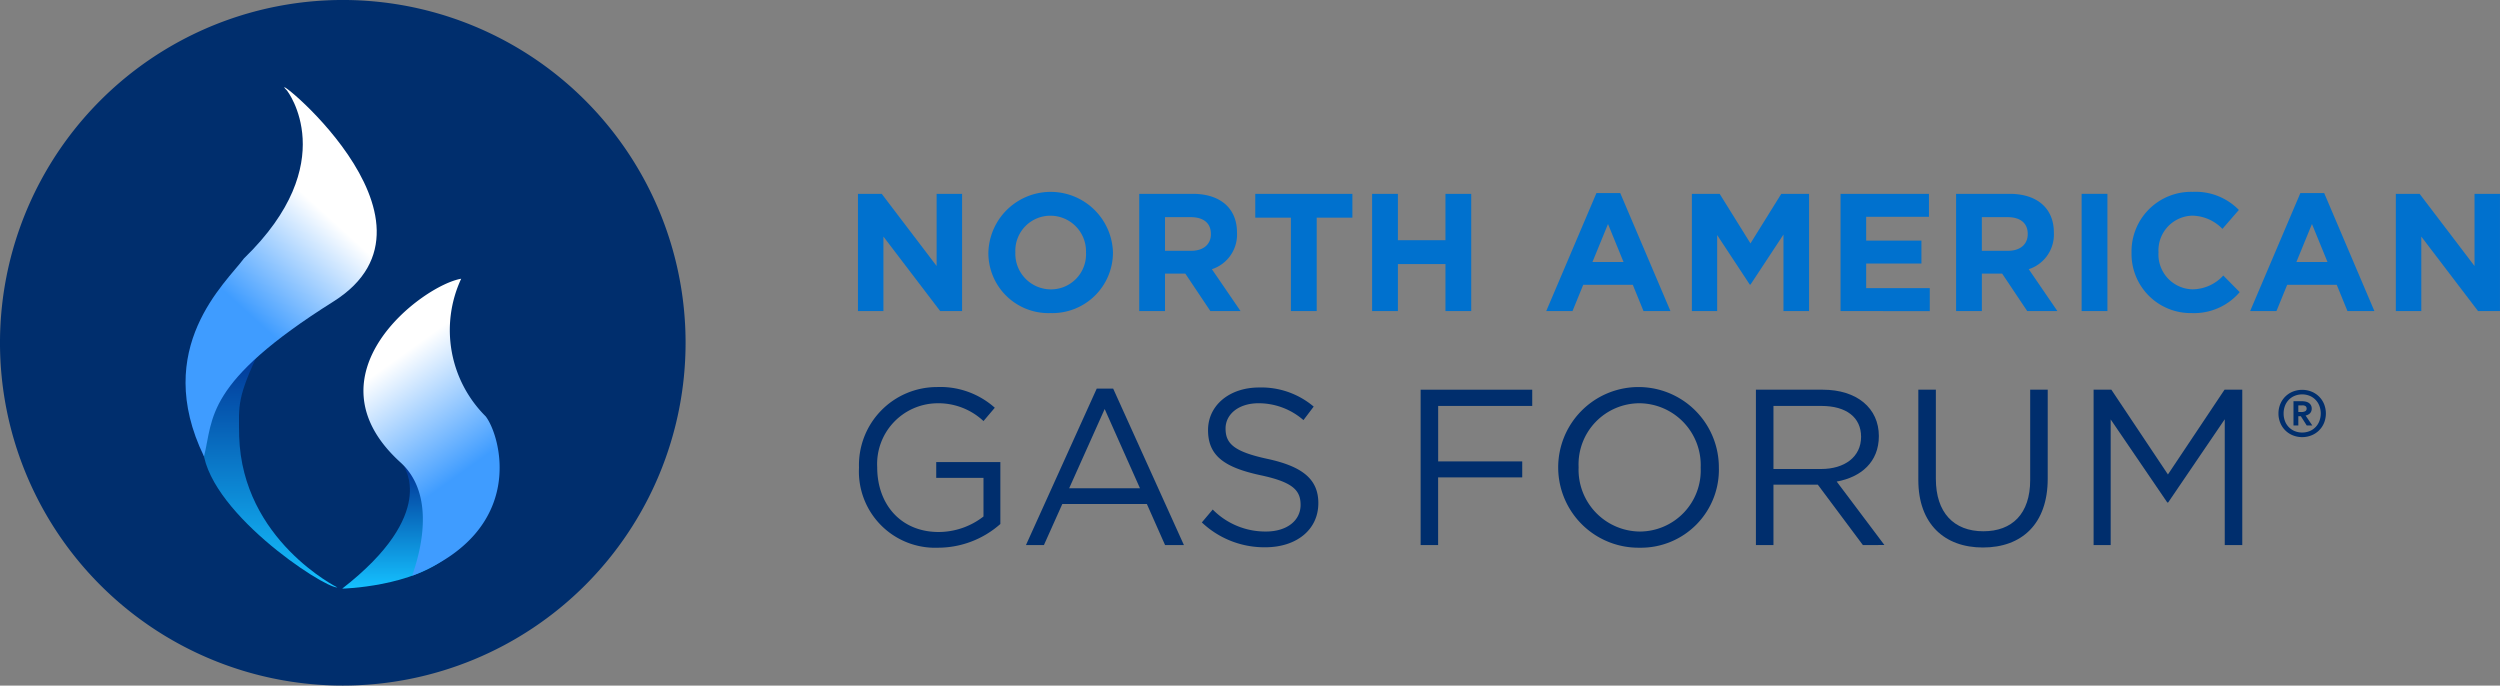 <svg xmlns="http://www.w3.org/2000/svg" xmlns:xlink="http://www.w3.org/1999/xlink" width="217.523" height="59.651" viewBox="0 0 217.523 59.651"><rect x="0" y="0" width="217.523" height="59.651" fill="#808080" stroke="none"/><defs><style>.a{fill:#0071ce;}.b{fill:#002e6d;}.c{fill:url(#a);}.d{fill:url(#c);}.e{fill:url(#d);}</style><linearGradient id="a" x1="0.5" y1="1" x2="0.5" gradientUnits="objectBoundingBox"><stop offset="0" stop-color="#15c1ff"/><stop offset="1" stop-color="#003394"/></linearGradient><linearGradient id="c" x1="0.641" y1="0.267" x2="0.482" y2="0.627" gradientUnits="objectBoundingBox"><stop offset="0" stop-color="#fff"/><stop offset="1" stop-color="#3f9cff"/></linearGradient><linearGradient id="d" x1="0.398" y1="0.278" x2="0.623" y2="0.697" xlink:href="#c"/></defs><g transform="translate(0 0)"><g transform="translate(74.652 16.693)"><path class="a" d="M132.954,42.59l-4.938-6.482V42.59H125.8v-10.2h2.067l4.778,6.28v-6.28h2.214v10.2Z" transform="translate(-125.802 -32.217)"/><path class="a" d="M149.391,42.659a5.225,5.225,0,0,1-5.406-5.245v-.027a5.422,5.422,0,0,1,10.839-.031v.031A5.272,5.272,0,0,1,149.391,42.659Zm3.088-5.272a3.1,3.1,0,0,0-3.088-3.2,3.048,3.048,0,0,0-3.059,3.174v.031a3.1,3.1,0,0,0,3.089,3.205,3.051,3.051,0,0,0,3.059-3.178Z" transform="translate(-132.639 -32.111)"/><path class="a" d="M171.21,42.59l-2.183-3.263h-1.763V42.59H165.02v-10.2h4.662c2.4,0,3.846,1.268,3.846,3.366v.029a3.167,3.167,0,0,1-2.185,3.162l2.49,3.64Zm.045-6.715c0-.962-.67-1.457-1.762-1.457h-2.229v2.928h2.272c1.093,0,1.72-.583,1.72-1.441Z" transform="translate(-140.549 -32.217)"/><path class="a" d="M186.546,34.462V42.59H184.3V34.462h-3.1v-2.07h8.45v2.07Z" transform="translate(-146.632 -32.217)"/><path class="a" d="M203.875,42.59V38.5h-4.137V42.59h-2.246v-10.2h2.246v4.036h4.137V32.392h2.241v10.2Z" transform="translate(-152.759 -32.217)"/><path class="a" d="M230.237,42.546l-.932-2.287h-4.312l-.933,2.287h-2.286l4.37-10.27h2.067l4.37,10.27Zm-3.089-7.576-1.353,3.308H228.5Z" transform="translate(-161.889 -32.173)"/><path class="a" d="M250.052,42.59V35.932l-2.87,4.357h-.059l-2.84-4.312V42.59h-2.2v-10.2H244.5l2.681,4.312,2.681-4.312h2.418v10.2Z" transform="translate(-169.526 -32.217)"/><path class="a" d="M262.815,42.59v-10.2h7.692v2h-5.464v2.069h4.808v1.995h-4.808v2.142h5.536v2Z" transform="translate(-177.322 -32.217)"/><path class="a" d="M285.113,42.59l-2.183-3.263h-1.763V42.59h-2.243v-10.2h4.662c2.4,0,3.846,1.268,3.846,3.366v.029a3.167,3.167,0,0,1-2.185,3.162l2.49,3.64Zm.045-6.715c0-.962-.67-1.457-1.762-1.457h-2.23v2.928h2.272c1.091,0,1.719-.583,1.719-1.441Z" transform="translate(-183.379 -32.217)"/><path class="a" d="M296.431,42.59v-10.2h2.245v10.2Z" transform="translate(-189.962 -32.217)"/><path class="a" d="M308.618,42.659a5.147,5.147,0,0,1-5.229-5.245v-.027a5.183,5.183,0,0,1,5.317-5.276,5.265,5.265,0,0,1,4.022,1.574l-1.43,1.647a3.748,3.748,0,0,0-2.606-1.15,3.02,3.02,0,0,0-2.957,3.174v.031a3.029,3.029,0,0,0,2.957,3.205,3.674,3.674,0,0,0,2.681-1.2l1.428,1.443A5.217,5.217,0,0,1,308.618,42.659Z" transform="translate(-192.578 -32.111)"/><path class="a" d="M328.4,42.546l-.932-2.287h-4.312l-.933,2.287h-2.289l4.371-10.27h2.069l4.37,10.27Zm-3.088-7.576-1.356,3.308h2.71Z" transform="translate(-198.802 -32.173)"/><path class="a" d="M347.4,42.59l-4.937-6.482V42.59h-2.215v-10.2h2.067l4.779,6.28v-6.28h2.214v10.2Z" transform="translate(-206.44 -32.217)"/><path class="b" d="M132.818,73.31a6.631,6.631,0,0,1-6.873-6.969,6.787,6.787,0,0,1,6.777-7.01,7.116,7.116,0,0,1,5.038,1.8l-.983,1.159a5.747,5.747,0,0,0-4.113-1.546,5.285,5.285,0,0,0-5.135,5.561c0,3.245,2.065,5.638,5.348,5.638a6.375,6.375,0,0,0,3.9-1.35V67.23h-4.113V65.859h5.58v5.387A8.193,8.193,0,0,1,132.818,73.31Z" transform="translate(-125.856 -42.347)"/><path class="b" d="M162.967,73.159h-1.64l-1.584-3.572h-7.356l-1.6,3.572h-1.563l6.158-13.613h1.43Zm-6.894-11.836-3.089,6.893h6.16Z" transform="translate(-134.608 -42.427)"/><path class="b" d="M179.489,65.61c3.011.657,4.4,1.757,4.4,3.843,0,2.336-1.93,3.842-4.614,3.842a7.907,7.907,0,0,1-5.523-2.163l.947-1.121a6.43,6.43,0,0,0,4.634,1.913c1.813,0,3.011-.947,3.011-2.317,0-1.275-.677-1.988-3.515-2.588-3.109-.676-4.537-1.68-4.537-3.919,0-2.163,1.873-3.708,4.44-3.708a7.051,7.051,0,0,1,4.752,1.662l-.89,1.176a5.946,5.946,0,0,0-3.9-1.467c-1.759,0-2.878.967-2.878,2.2C175.819,64.26,176.514,64.973,179.489,65.61Z" transform="translate(-143.833 -42.37)"/><path class="b" d="M213.97,61.113h-8.185V65.94H213.1v1.39h-7.319v5.888H204.26V59.7h9.71Z" transform="translate(-155.304 -42.486)"/><path class="b" d="M230.626,73.31a6.99,6.99,0,1,1,6.912-7.009A6.788,6.788,0,0,1,230.626,73.31Zm0-12.569a5.314,5.314,0,0,0-5.291,5.561,5.379,5.379,0,0,0,5.33,5.6,5.315,5.315,0,0,0,5.29-5.56A5.379,5.379,0,0,0,230.626,60.741Z" transform="translate(-162.633 -42.347)"/><path class="b" d="M260.32,73.218l-3.92-5.253h-3.861v5.253h-1.526V59.7h5.812c2.972,0,4.885,1.6,4.885,4.036,0,2.259-1.546,3.572-3.668,3.957l4.151,5.522Zm-3.611-12.105h-4.17V66.6h4.151c2.027,0,3.474-1.044,3.474-2.8C260.164,62.118,258.89,61.113,256.709,61.113Z" transform="translate(-172.884 -42.486)"/><path class="b" d="M284.917,67.444c0,3.941-2.259,5.987-5.64,5.987-3.338,0-5.618-2.046-5.618-5.87V59.7h1.526v7.762c0,2.915,1.546,4.556,4.133,4.556,2.49,0,4.074-1.505,4.074-4.46V59.7h1.526Z" transform="translate(-181.399 -42.486)"/><path class="b" d="M304.589,69.511h-.079l-4.923-7.223v10.93H298.1V59.7h1.546l4.922,7.375,4.924-7.375h1.544V73.218h-1.524V62.272Z" transform="translate(-190.59 -42.486)"/></g><g transform="translate(198.248 33.919)"><path class="b" d="M323.88,61.775a2.081,2.081,0,0,1,.16-.823,1.973,1.973,0,0,1,1.09-1.08,2.208,2.208,0,0,1,1.624,0,1.971,1.971,0,0,1,1.091,1.08,2.206,2.206,0,0,1,0,1.645,1.966,1.966,0,0,1-1.091,1.08,2.2,2.2,0,0,1-1.624,0,1.968,1.968,0,0,1-1.09-1.08A2.078,2.078,0,0,1,323.88,61.775Zm.447,0a1.826,1.826,0,0,0,.114.648,1.522,1.522,0,0,0,.838.88,1.76,1.76,0,0,0,1.327,0,1.524,1.524,0,0,0,.837-.88,1.89,1.89,0,0,0,0-1.3,1.529,1.529,0,0,0-.837-.88,1.76,1.76,0,0,0-1.327,0,1.527,1.527,0,0,0-.838.88A1.83,1.83,0,0,0,324.327,61.775Zm1.918.187.578.855h-.485l-.514-.808h-.217v.808h-.421V60.707h.727a1.6,1.6,0,0,1,.321.032.8.8,0,0,1,.274.109.6.6,0,0,1,.192.2.577.577,0,0,1,.072.3.561.561,0,0,1-.142.4.7.7,0,0,1-.384.2Zm-.638-.892v.578h.234a.756.756,0,0,0,.368-.07.248.248,0,0,0,.121-.232.259.259,0,0,0-.083-.2.437.437,0,0,0-.3-.076Z" transform="translate(-323.88 -59.717)"/></g><g transform="translate(0 0)"><path class="b" d="M65.816,35.184A29.826,29.826,0,1,0,35.99,65.009,29.827,29.827,0,0,0,65.816,35.184Z" transform="translate(-6.164 -5.358)"/><path class="c" d="M46.147,74.708s-8.268-4.1-8.545-13.135c-.036-2.832-.209-3.335,1.875-7.713-2.084,1.46-5.118,2.921-5.049,8.481S44.966,74.776,46.147,74.708Z" transform="translate(-16.791 -23.596)"/><path class="c" d="M53.881,81.031s6.185-.139,9.312-2.919S59.232,70.4,59.232,70.4,62.289,74.5,53.881,81.031Z" transform="translate(-24.107 -29.814)"/><path class="d" d="M40.871,17.817s4.864,6.256-3.753,14.6c-1.529,2.084-8.061,7.781-3.474,17.232.835-3.335,0-6.393,11.259-13.482S38.369,15.317,40.871,17.817Z" transform="translate(-15.893 -9.93)"/><path class="e" d="M65.349,44.227a10.587,10.587,0,0,0,2.135,11.979c1.323,1.73,3.636,9.931-6.379,13.855-.137.069,2.714-6.444-1.037-9.851C51.643,52.565,62.014,44.784,65.349,44.227Z" transform="translate(-25.221 -19.974)"/></g></g></svg>